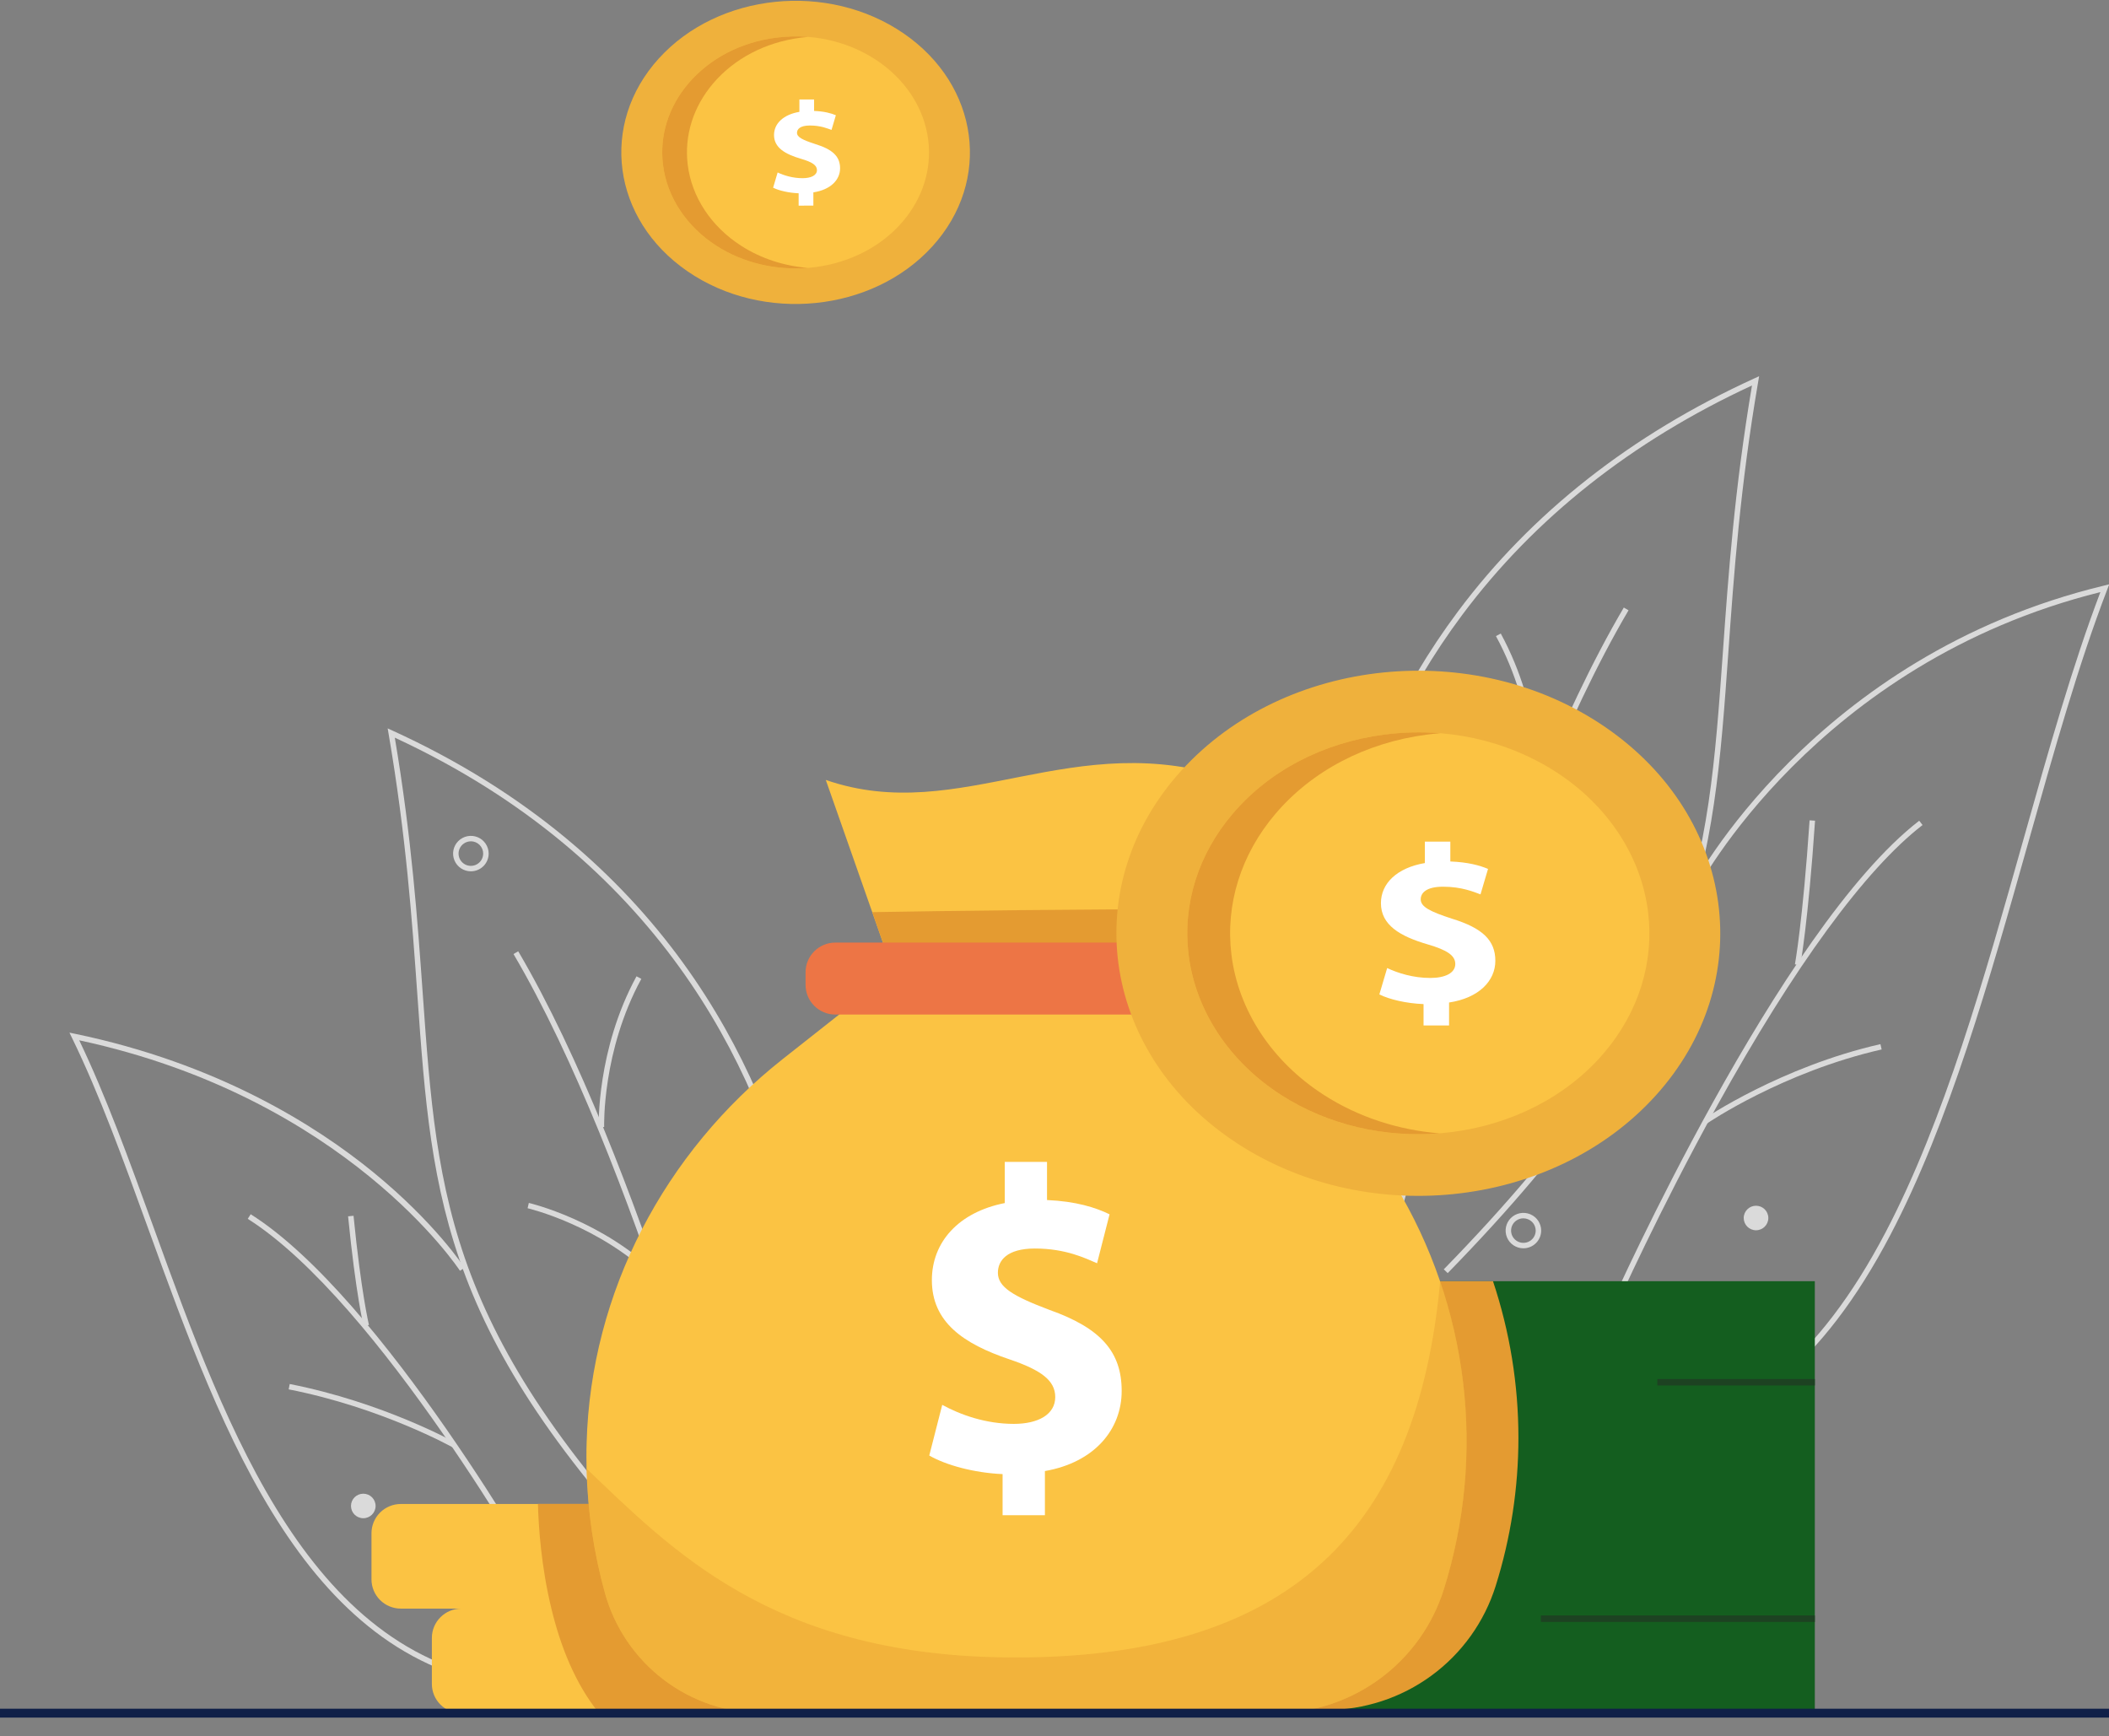 <?xml version="1.0" encoding="UTF-8"?>
<svg xmlns="http://www.w3.org/2000/svg" width="611" height="503" viewBox="0 0 611 503" fill="none">
  <rect x="0" y="0" width="611" height="503" fill="#808080" stroke="none"/>
  <g clip-path="url(#clip0_146_7946)">
    <path d="M419.414 368.863L418.282 367.762C491.798 292.443 494.719 251.249 499.141 188.893C500.707 166.8 502.481 141.832 507.571 111.684C472.753 127.806 444.535 150.147 423.668 178.091C406.759 200.739 394.608 227.105 387.571 256.458C375.563 306.484 382.657 348.392 382.729 348.81L381.169 349.081C381.094 348.66 373.948 306.481 386.013 256.151C393.104 226.576 405.336 200.005 422.377 177.178C443.675 148.642 472.576 125.913 508.275 109.621L509.638 109L509.386 110.472C504.114 141.223 502.313 166.6 500.722 188.991C496.276 251.705 493.352 293.129 419.414 368.863Z" fill="#DADADA"></path>
    <path d="M405.573 352.686L404.036 352.292C404.336 351.164 433.606 238.543 470.437 176.023L471.806 176.824C435.071 239.152 405.852 351.558 405.573 352.686Z" fill="#DADADA"></path>
    <path d="M446.158 228.95L444.573 228.893C444.573 228.666 445.244 206.06 433.393 184.301L434.786 183.549C446.85 205.701 446.167 228.72 446.158 228.95Z" fill="#DADADA"></path>
    <path d="M429.262 274.739L428.145 273.619C444.99 256.951 467.001 251.798 467.22 251.75L467.573 253.291C467.358 253.338 445.775 258.399 429.262 274.739Z" fill="#DADADA"></path>
    <path d="M475.337 417.13L475.182 415.556C503.846 412.726 527.1 393.583 546.268 357.04C563.252 324.659 574.915 283.297 586.197 243.27C593.51 217.332 600.431 192.797 608.505 171.549C526.01 192.095 491.815 257.263 491.476 257.923L490.065 257.207C490.41 256.535 525.309 189.967 609.601 169.656L611.066 169.301L610.527 170.707C602.246 192.203 595.194 217.219 587.728 243.7C576.425 283.79 564.735 325.244 547.676 357.771C528.236 394.819 504.577 414.237 475.337 417.13Z" fill="#DADADA"></path>
    <path d="M468.316 378.318L466.869 377.679C467.348 376.595 515.537 269.057 556.018 237.789L556.988 239.037C540.388 251.863 519.806 279.995 497.451 320.399C480.533 350.976 468.436 378.058 468.316 378.318Z" fill="#DADADA"></path>
    <path d="M521.565 279.694L520.007 279.396C520.031 279.273 522.266 267.098 524.258 237.676L525.837 237.78C523.839 267.325 521.589 279.572 521.565 279.694Z" fill="#DADADA"></path>
    <path d="M494.551 325.498L493.652 324.196C493.871 324.047 515.885 309.087 544.783 302.521L545.134 304.062C516.526 310.562 494.764 325.349 494.551 325.498Z" fill="#DADADA"></path>
    <path d="M199.209 461.353C128.017 388.414 125.186 348.521 120.905 288.133C119.374 266.559 117.64 242.108 112.562 212.512L112.31 211.037L113.673 211.661C191.566 247.189 220.695 308.019 231.427 352.781C243.045 401.257 236.163 441.881 236.094 442.287L234.53 442.016C234.602 441.613 241.421 401.26 229.872 353.092C219.278 308.954 190.626 249.07 114.377 213.724C119.273 242.732 120.968 266.771 122.484 288.022C126.744 348.064 129.557 387.739 200.347 460.251L199.209 461.353Z" fill="#DADADA"></path>
    <path d="M212.546 445.76C212.264 444.673 184.124 336.43 148.767 276.415L150.133 275.615C185.604 335.824 213.801 444.279 214.08 445.369L212.546 445.76Z" fill="#DADADA"></path>
    <path d="M173.45 326.598C173.45 326.374 172.782 304.206 184.403 282.863L185.796 283.615C174.391 304.561 175.026 326.308 175.032 326.541L173.45 326.598Z" fill="#DADADA"></path>
    <path d="M189.729 370.716C173.833 354.985 153.057 350.116 152.85 350.065L153.204 348.527C153.413 348.575 174.618 353.534 190.847 369.593L189.729 370.716Z" fill="#DADADA"></path>
    <path d="M150.276 489.055C89.112 483.382 64.627 415.817 43.024 356.199C35.72 336.05 28.823 317.017 20.821 300.635L20.117 299.19L21.696 299.516C63.015 308.084 91.5 326.048 108.109 339.608C126.136 354.318 134.506 367.201 134.59 367.329L133.254 368.18C132.93 367.687 100.227 317.996 22.951 301.408C30.69 317.53 37.412 336.076 44.522 355.676C65.951 414.838 90.26 481.908 150.435 487.485L150.276 489.055Z" fill="#DADADA"></path>
    <path d="M156.37 459.701C155.906 458.877 109.706 377.115 71.778 353.136L72.626 351.801C110.893 375.984 157.287 458.086 157.751 458.928L156.37 459.701Z" fill="#DADADA"></path>
    <path d="M105.339 384.253C105.318 384.16 103.059 374.833 100.845 352.406L102.421 352.251C104.635 374.541 106.869 383.787 106.89 383.876L105.339 384.253Z" fill="#DADADA"></path>
    <path d="M131.235 419.398C131.028 419.285 110.47 407.809 83.633 402.542L83.933 400.993C111.031 406.31 131.798 417.909 132.005 418.01L131.235 419.398Z" fill="#DADADA"></path>
    <path d="M475.078 232.059C474.058 232.06 473.062 231.759 472.214 231.195C471.366 230.631 470.705 229.829 470.315 228.891C469.924 227.952 469.822 226.919 470.021 225.923C470.219 224.927 470.71 224.011 471.431 223.293C472.152 222.575 473.07 222.086 474.07 221.888C475.07 221.69 476.106 221.791 477.048 222.181C477.99 222.57 478.795 223.228 479.361 224.073C479.927 224.918 480.228 225.911 480.228 226.927C480.225 228.288 479.682 229.592 478.717 230.553C477.751 231.515 476.443 232.057 475.078 232.059ZM475.078 223.374C474.373 223.374 473.683 223.583 473.097 223.973C472.511 224.364 472.054 224.918 471.784 225.568C471.514 226.217 471.444 226.931 471.581 227.62C471.719 228.309 472.058 228.942 472.557 229.439C473.055 229.936 473.691 230.275 474.382 230.412C475.074 230.549 475.791 230.478 476.442 230.209C477.094 229.941 477.65 229.485 478.042 228.901C478.434 228.317 478.643 227.63 478.643 226.927C478.642 225.985 478.266 225.081 477.598 224.415C476.93 223.748 476.023 223.373 475.078 223.371V223.374Z" fill="#DADADA"></path>
    <path d="M136.418 252.448C135.398 252.448 134.402 252.147 133.554 251.582C132.707 251.018 132.047 250.216 131.657 249.277C131.267 248.339 131.165 247.306 131.364 246.31C131.563 245.314 132.054 244.399 132.775 243.681C133.496 242.963 134.414 242.474 135.414 242.276C136.414 242.078 137.45 242.18 138.392 242.569C139.333 242.959 140.138 243.617 140.704 244.462C141.269 245.307 141.571 246.3 141.57 247.316C141.569 248.677 141.025 249.982 140.059 250.944C139.093 251.906 137.783 252.447 136.418 252.448ZM136.418 243.76C135.712 243.759 135.022 243.968 134.434 244.358C133.847 244.748 133.389 245.303 133.119 245.953C132.848 246.603 132.777 247.318 132.915 248.008C133.052 248.698 133.392 249.331 133.89 249.829C134.389 250.327 135.025 250.666 135.717 250.803C136.41 250.94 137.127 250.87 137.779 250.601C138.431 250.332 138.989 249.876 139.381 249.292C139.773 248.707 139.983 248.019 139.983 247.316C139.984 246.848 139.893 246.385 139.714 245.953C139.535 245.52 139.273 245.127 138.942 244.796C138.611 244.464 138.218 244.201 137.784 244.022C137.351 243.842 136.887 243.749 136.418 243.748V243.76Z" fill="#DADADA"></path>
    <path d="M441.343 361.673C440.325 361.673 439.329 361.372 438.482 360.809C437.635 360.245 436.975 359.443 436.585 358.505C436.196 357.567 436.094 356.536 436.292 355.54C436.491 354.545 436.982 353.63 437.702 352.912C438.422 352.195 439.34 351.706 440.339 351.508C441.338 351.31 442.373 351.411 443.314 351.8C444.255 352.188 445.059 352.846 445.625 353.69C446.191 354.534 446.493 355.526 446.493 356.541C446.492 357.902 445.949 359.206 444.983 360.169C444.018 361.131 442.709 361.672 441.343 361.673ZM441.343 352.986C440.638 352.986 439.948 353.194 439.361 353.585C438.774 353.976 438.317 354.531 438.047 355.181C437.777 355.83 437.706 356.545 437.844 357.235C437.981 357.925 438.321 358.558 438.82 359.056C439.319 359.553 439.955 359.892 440.647 360.029C441.339 360.166 442.057 360.096 442.709 359.826C443.361 359.557 443.918 359.102 444.31 358.517C444.702 357.932 444.911 357.245 444.911 356.541C444.91 355.599 444.533 354.696 443.864 354.03C443.195 353.364 442.289 352.989 441.343 352.989V352.986Z" fill="#DADADA"></path>
    <path d="M508.739 356.447C510.708 356.447 512.304 354.857 512.304 352.895C512.304 350.932 510.708 349.342 508.739 349.342C506.77 349.342 505.174 350.932 505.174 352.895C505.174 354.857 506.77 356.447 508.739 356.447Z" fill="#DADADA"></path>
    <path d="M414.028 251.408C414.031 249.446 412.437 247.853 410.468 247.851C408.499 247.848 406.9 249.436 406.898 251.398C406.895 253.361 408.489 254.953 410.458 254.956C412.427 254.959 414.025 253.37 414.028 251.408Z" fill="#DADADA"></path>
    <path d="M105.248 439.877C107.217 439.877 108.813 438.286 108.813 436.324C108.813 434.362 107.217 432.771 105.248 432.771C103.279 432.771 101.683 434.362 101.683 436.324C101.683 438.286 103.279 439.877 105.248 439.877Z" fill="#DADADA"></path>
    <path d="M525.77 371.206H354.543V496.375H525.77V371.206Z" fill="#145E1F"></path>
    <path d="M525.774 399.545H480.153V401.414H525.774V399.545Z" fill="#1D4222"></path>
    <path d="M525.774 468.054H446.408V469.922H525.774V468.054Z" fill="#1D4222"></path>
    <path d="M439.902 416.563C439.904 431.133 437.68 445.619 433.307 459.522C430.036 469.933 423.515 479.031 414.693 485.49C405.871 491.95 395.21 495.433 384.263 495.432H354.547V371.216H432.538C437.416 385.841 439.902 401.152 439.902 416.563Z" fill="#E49B31"></path>
    <path d="M274.784 466.072H133.631C128.929 466.072 125.118 469.87 125.118 474.555V487.894C125.118 492.579 128.929 496.377 133.631 496.377H274.784C279.486 496.377 283.297 492.579 283.297 487.894V474.555C283.297 469.87 279.486 466.072 274.784 466.072Z" fill="#FBC343"></path>
    <path d="M265.807 444.229V457.589C265.807 459.837 264.911 461.993 263.316 463.583C261.721 465.172 259.558 466.065 257.302 466.065H116.127C113.871 466.065 111.708 465.172 110.113 463.583C108.518 461.993 107.622 459.837 107.622 457.589V444.229C107.622 441.981 108.518 439.825 110.113 438.236C111.708 436.646 113.871 435.753 116.127 435.753H257.281C259.538 435.754 261.703 436.647 263.301 438.235C264.9 439.824 265.801 441.98 265.807 444.229Z" fill="#FBC343"></path>
    <path d="M283.3 474.552V487.891C283.3 490.139 282.404 492.295 280.809 493.884C279.214 495.474 277.051 496.367 274.795 496.367H173.567C166.571 487.775 162.297 476.692 159.745 466.062C156.786 453.878 156.017 442.312 155.847 435.736H257.313C259.566 435.742 261.726 436.637 263.32 438.225C264.913 439.813 265.812 441.966 265.818 444.212V457.572C265.818 459.82 264.922 461.976 263.327 463.565C261.732 465.155 259.569 466.048 257.313 466.048H274.805C275.924 466.049 277.031 466.27 278.064 466.699C279.096 467.127 280.034 467.754 280.823 468.544C281.612 469.334 282.237 470.271 282.662 471.302C283.087 472.333 283.304 473.437 283.3 474.552Z" fill="#E49B31"></path>
    <path d="M357.485 226.003L346.087 260.889L345.244 263.467L339.956 279.684L339.917 279.797L322.875 279.423L257.483 277.918L252.702 264.279L251.894 261.997L239.242 225.975C278.498 239.554 310.857 209.937 357.485 226.003Z" fill="#FBC343"></path>
    <path d="M345.244 263.468L339.957 279.682L322.875 279.42L257.483 277.916L252.702 264.277C275.181 263.899 313.877 263.376 345.244 263.468Z" fill="#E49B31"></path>
    <path d="M418.299 460.471C415.028 470.882 408.507 479.98 399.685 486.439C390.863 492.898 380.202 496.381 369.255 496.38H221.141C210.719 496.378 200.585 492.968 192.295 486.673C184.005 480.378 178.016 471.547 175.247 461.534C172.007 449.799 170.221 437.713 169.931 425.546C169.931 424.388 169.896 423.229 169.896 422.071C169.896 420.704 169.896 419.334 169.953 417.967C171.161 374.425 192.51 333.868 226.779 306.83L262.218 278.873L343.285 280.748L387.857 323.252C394.168 329.193 399.661 335.94 404.194 343.319C414.725 360.743 421.426 380.195 423.857 400.391C426.288 420.586 424.392 441.066 418.295 460.478L418.299 460.471Z" fill="#FBC343"></path>
    <path d="M290.461 439.008V427.098C282.087 426.721 273.968 424.463 269.219 421.71L272.975 407.031C278.223 409.911 285.586 412.545 293.718 412.545C300.839 412.545 305.714 409.787 305.714 404.771C305.714 400.002 301.716 396.988 292.468 393.852C279.098 389.337 269.973 383.063 269.973 370.897C269.973 359.852 277.727 351.202 291.094 348.567V336.644H303.331V347.689C311.705 348.066 317.331 349.823 321.453 351.824L317.83 366.005C314.584 364.626 308.837 361.735 299.833 361.735C291.714 361.735 289.1 365.237 289.1 368.764C289.1 372.899 293.474 375.536 304.096 379.539C318.96 384.811 324.962 391.705 324.962 403.004C324.962 414.17 317.087 423.701 302.722 426.214V439.002L290.461 439.008Z" fill="white"></path>
    <path d="M356.709 273.097H242.007C237.243 273.097 233.381 276.946 233.381 281.693V285.352C233.381 290.099 237.243 293.948 242.007 293.948H356.709C361.473 293.948 365.335 290.099 365.335 285.352V281.693C365.335 276.946 361.473 273.097 356.709 273.097Z" fill="#ED7545"></path>
    <path opacity="0.4" d="M418.305 460.465C415.034 470.876 408.513 479.974 399.691 486.434C390.869 492.893 380.208 496.376 369.261 496.375H221.147C210.725 496.372 200.591 492.962 192.301 486.668C184.011 480.373 178.022 471.541 175.253 461.528C172.013 449.794 170.227 437.708 169.938 425.541C194.444 448.825 223.316 479.261 290.809 480.197C374.619 481.355 410.742 442.21 417.228 371.224C427.089 400.102 427.466 431.359 418.305 460.465Z" fill="#E49B31"></path>
    <path d="M611 495.069H0V497.642H611V495.069Z" fill="#102048"></path>
  </g>
  <path d="M465.147 210.719C427.249 184.665 372.242 190.264 342.285 223.227C312.329 256.189 318.767 304.033 356.666 330.088C394.564 356.142 449.572 350.543 479.528 317.58C509.484 284.618 503.046 236.775 465.147 210.719Z" fill="#EFB13C"></path>
  <path d="M477.469 264.256C479.252 278.781 474.732 293.257 464.743 305.014C442.81 330.832 400.816 336.318 371.132 317.241C356.096 307.578 346.335 292.757 344.349 276.58C342.567 262.055 347.087 247.579 357.075 235.821C367.699 223.315 383.288 215.155 400.97 212.846C418.65 210.536 436.306 214.354 450.685 223.596C465.721 233.258 475.484 248.078 477.469 264.256Z" fill="#FBC343"></path>
  <path d="M383.542 317.241C393.692 323.763 405.282 327.414 417.021 328.364C401.227 329.635 384.862 326.064 371.134 317.241C356.098 307.578 346.334 292.757 344.348 276.581C342.568 262.053 347.085 247.579 357.076 235.821C367.698 223.315 383.287 215.154 400.968 212.845C406.421 212.133 411.873 212.004 417.227 212.438C415.947 212.542 414.66 212.676 413.376 212.845C395.696 215.154 380.107 223.315 369.485 235.821C359.493 247.579 354.976 262.053 356.757 276.581C358.742 292.757 368.506 307.578 383.542 317.241Z" fill="#E49B31"></path>
  <path d="M412.418 297.116V290.918C407.371 290.722 402.477 289.548 399.614 288.115L401.878 280.477C405.042 281.975 409.48 283.346 414.382 283.346C418.674 283.346 421.613 281.911 421.613 279.3C421.613 276.819 419.203 275.251 413.628 273.619C405.569 271.27 400.069 268.005 400.069 261.674C400.069 255.927 404.743 251.426 412.8 250.055V243.851H420.176V249.598C425.224 249.794 428.615 250.708 431.1 251.75L428.916 259.129C426.959 258.411 423.495 256.907 418.067 256.907C413.174 256.907 411.598 258.729 411.598 260.564C411.598 262.716 414.235 264.088 420.637 266.171C429.597 268.915 433.215 272.502 433.215 278.381C433.215 284.191 428.468 289.151 419.809 290.459V297.113L412.418 297.116Z" fill="white"></path>
  <path d="M261.814 9.698C239.935 -5.344 208.179 -2.111 190.884 16.919C173.589 35.949 177.306 63.57 199.186 78.612C221.065 93.653 252.822 90.421 270.116 71.391C287.411 52.361 283.694 24.741 261.814 9.698Z" fill="#EFB13C"></path>
  <path d="M268.928 40.606C269.957 48.992 267.348 57.349 261.581 64.137C248.919 79.042 224.675 82.209 207.538 71.196C198.857 65.617 193.222 57.061 192.075 47.721C191.046 39.336 193.655 30.979 199.422 24.191C205.556 16.97 214.555 12.259 224.763 10.926C234.97 9.593 245.164 11.797 253.465 17.133C262.146 22.711 267.782 31.267 268.928 40.606Z" fill="#FBC343"></path>
  <path d="M214.701 71.196C220.562 74.961 227.253 77.069 234.03 77.617C224.912 78.351 215.464 76.29 207.538 71.196C198.857 65.617 193.221 57.061 192.074 47.722C191.047 39.335 193.655 30.979 199.422 24.191C205.555 16.97 214.554 12.259 224.762 10.926C227.91 10.515 231.058 10.44 234.149 10.691C233.41 10.751 232.667 10.828 231.925 10.926C221.718 12.259 212.719 16.97 206.586 24.191C200.818 30.979 198.21 39.335 199.238 47.722C200.384 57.061 206.021 65.617 214.701 71.196Z" fill="#E49B31"></path>
  <path d="M231.373 59.577V55.999C228.459 55.885 225.634 55.207 223.981 54.38L225.288 49.97C227.114 50.835 229.676 51.627 232.507 51.627C234.985 51.627 236.681 50.798 236.681 49.291C236.681 47.859 235.29 46.953 232.071 46.011C227.419 44.655 224.243 42.77 224.243 39.115C224.243 35.797 226.942 33.199 231.593 32.407V28.825H235.852V32.144C238.766 32.257 240.724 32.784 242.158 33.386L240.898 37.646C239.768 37.231 237.768 36.363 234.634 36.363C231.809 36.363 230.9 37.415 230.9 38.474C230.9 39.717 232.422 40.509 236.118 41.712C241.291 43.295 243.379 45.366 243.379 48.761C243.379 52.115 240.639 54.978 235.64 55.733V59.575L231.373 59.577Z" fill="white"></path>
  <defs>
    <clipPath id="clip0_146_7946">
      <rect width="611" height="461.787" fill="white" transform="translate(0 41)"></rect>
    </clipPath>
  </defs>
</svg>
